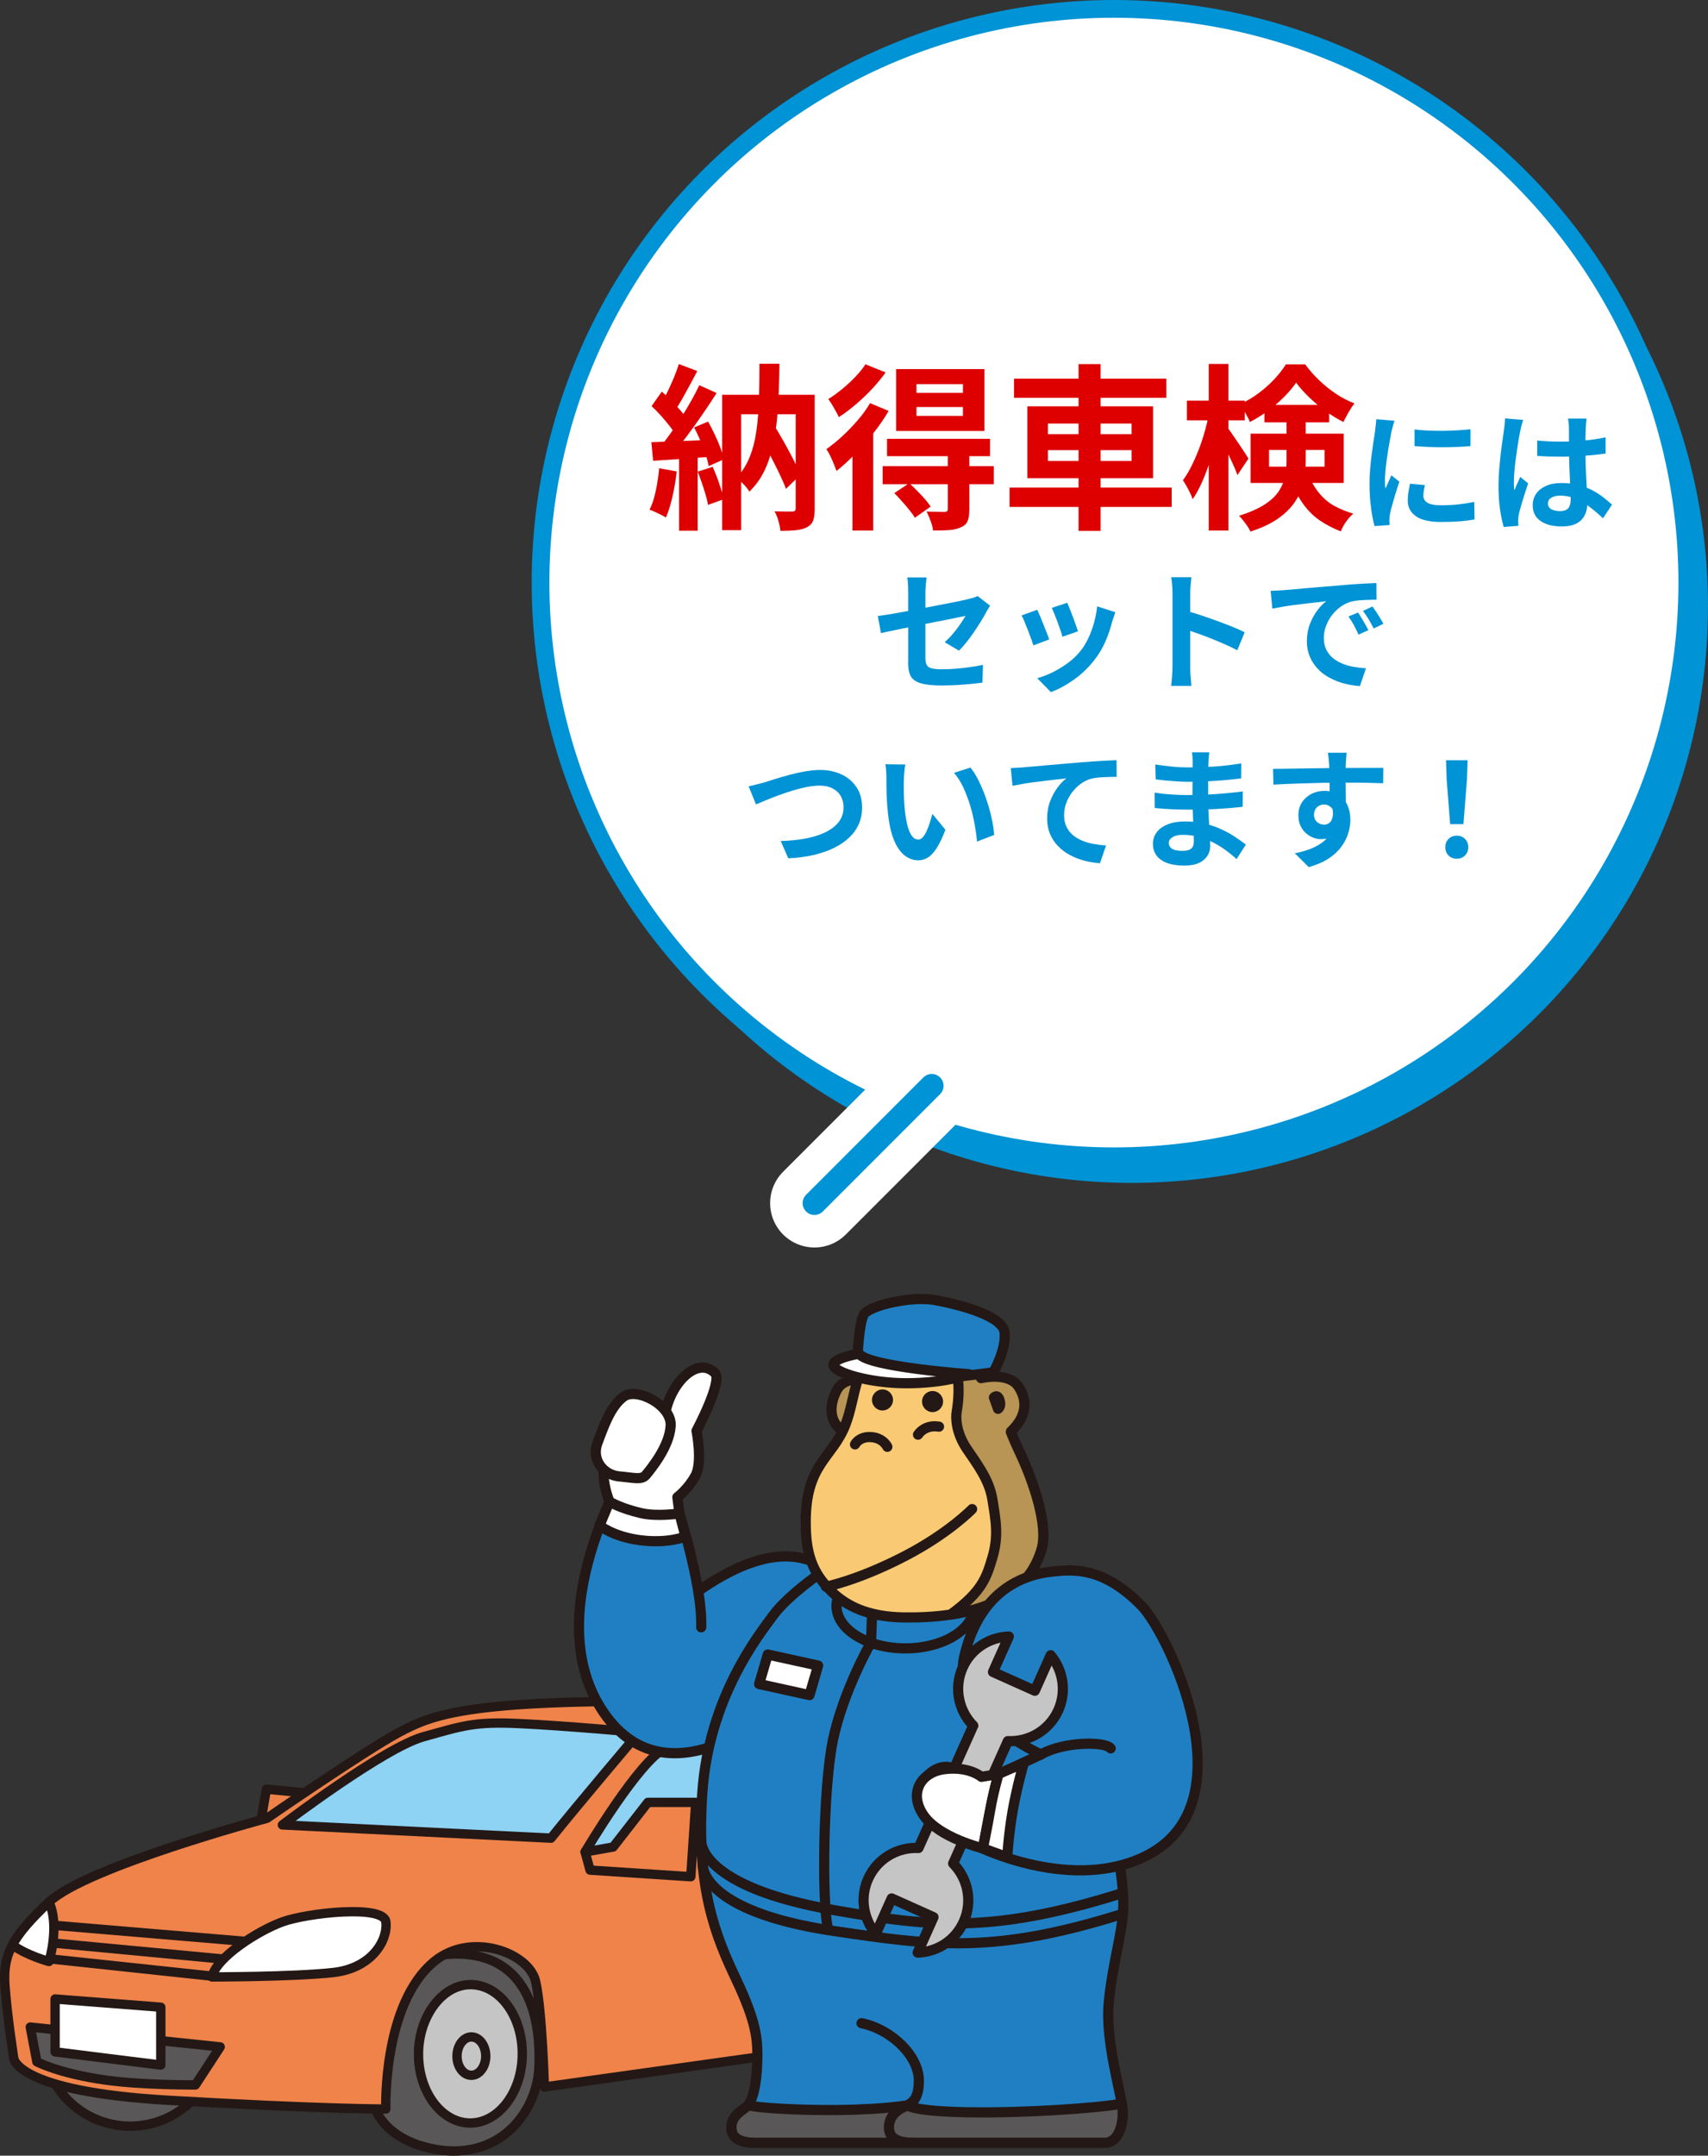 <?xml version="1.0" encoding="UTF-8"?><svg id="d" xmlns="http://www.w3.org/2000/svg" width="288.94" height="364.47" viewBox="0 0 288.94 364.47"><rect x="0" y="0" width="288.94" height="364.47" fill="#333333" stroke="none"/><circle cx="191.44" cy="102.5" r="97" style="fill:#0093d5; stroke:#0093d5; stroke-miterlimit:10;"/><circle cx="188.44" cy="98.5" r="97" style="fill:#fff; stroke:#0093d5; stroke-miterlimit:10; stroke-width:3px;"/><line x1="137.78" y1="203.42" x2="157.62" y2="183.58" style="fill:none; stroke:#fff; stroke-linecap:round; stroke-linejoin:round; stroke-width:15px;"/><line x1="137.78" y1="203.42" x2="157.62" y2="183.58" style="fill:none; stroke:#0093d5; stroke-linecap:round; stroke-linejoin:round; stroke-width:4px;"/><path d="M111.51,79.17l2.97.54c-.16,1.44-.4,2.86-.72,4.26-.32,1.4-.69,2.58-1.11,3.54-.2-.14-.47-.3-.81-.46-.34-.17-.68-.33-1.03-.5-.35-.16-.66-.28-.92-.36.44-.9.79-1.98,1.05-3.23.26-1.25.45-2.51.57-3.79ZM110.19,74.76c1.38-.04,3.03-.1,4.95-.18,1.92-.08,3.87-.16,5.85-.24l-.03,2.85c-1.86.14-3.71.27-5.54.39-1.83.12-3.47.23-4.93.33l-.3-3.15ZM110.22,68.67l1.74-2.46c.52.46,1.05.97,1.61,1.52.55.55,1.06,1.1,1.53,1.65.47.55.83,1.05,1.07,1.48l-1.83,2.79c-.24-.48-.58-1.01-1.04-1.59s-.94-1.17-1.48-1.77-1.07-1.14-1.59-1.62ZM118.29,65.13l2.94,1.32c-.72,1.14-1.51,2.34-2.37,3.58-.86,1.25-1.72,2.45-2.58,3.6-.86,1.15-1.67,2.16-2.43,3.02l-2.1-1.17c.56-.68,1.14-1.44,1.74-2.29s1.19-1.74,1.79-2.67c.59-.93,1.14-1.86,1.67-2.79.52-.93.97-1.79,1.35-2.6ZM114.84,61.56l3.12,1.17c-.4.76-.82,1.55-1.26,2.37-.44.82-.87,1.6-1.29,2.34-.42.74-.82,1.38-1.2,1.92l-2.4-1.02c.36-.62.73-1.32,1.11-2.1.38-.78.74-1.58,1.08-2.4.34-.82.62-1.58.84-2.28ZM114.87,76.35h3.15v13.38h-3.15v-13.38ZM117.42,72.27l2.37-.99c.38.68.75,1.41,1.12,2.18s.69,1.52.96,2.25c.27.73.46,1.38.56,1.96l-2.55,1.14c-.1-.58-.27-1.25-.52-2-.25-.75-.55-1.52-.89-2.33-.34-.8-.69-1.54-1.05-2.22ZM118.05,79.74l2.52-.81c.38.86.75,1.8,1.09,2.81.35,1.01.62,1.9.79,2.66l-2.67.96c-.14-.76-.38-1.67-.72-2.72-.34-1.05-.68-2.01-1.02-2.9ZM122.16,66.75h13.83v3.3h-10.62v19.59h-3.21v-22.89ZM128.49,61.5h3.36c-.02,2.38-.09,4.63-.2,6.75-.11,2.12-.33,4.1-.66,5.94-.33,1.84-.83,3.51-1.49,5-.66,1.49-1.57,2.8-2.73,3.94-.14-.26-.34-.54-.6-.84-.26-.3-.54-.58-.83-.85-.29-.27-.56-.48-.79-.62.96-1,1.71-2.16,2.25-3.5.54-1.33.92-2.8,1.15-4.42.23-1.62.38-3.38.44-5.29.06-1.91.09-3.95.09-6.1ZM128.49,73.77l2.28-2.16c.58.92,1.16,1.9,1.75,2.94.59,1.04,1.14,2.06,1.65,3.06.51,1,.92,1.89,1.25,2.67l-2.46,2.37c-.3-.8-.7-1.71-1.2-2.75-.5-1.03-1.03-2.08-1.59-3.15-.56-1.07-1.12-2.06-1.68-2.98ZM134.61,66.75h3.21v19.29c0,.8-.08,1.44-.25,1.94-.17.49-.52.87-1.04,1.15-.48.26-1.09.43-1.84.51-.75.08-1.64.12-2.66.12-.04-.48-.16-1.04-.34-1.68-.19-.64-.41-1.18-.65-1.62.62.02,1.23.03,1.83.03h1.2c.36,0,.54-.18.54-.54v-19.2Z" style="fill:#de0001; stroke-width:0px;"/><path d="M147.18,68.16l3.15,1.32c-.72,1.24-1.57,2.48-2.55,3.72-.98,1.24-2.01,2.42-3.09,3.53-1.08,1.11-2.14,2.08-3.18,2.9-.1-.28-.25-.66-.43-1.12-.19-.47-.4-.95-.63-1.43-.23-.48-.45-.86-.65-1.14.9-.64,1.8-1.37,2.7-2.2.9-.83,1.76-1.72,2.58-2.67.82-.95,1.52-1.91,2.1-2.9ZM146.4,61.59l3.42,1.38c-.66.92-1.42,1.85-2.29,2.78-.87.93-1.79,1.81-2.75,2.62-.96.82-1.92,1.54-2.88,2.16-.12-.28-.29-.61-.5-.99s-.43-.76-.66-1.14c-.23-.38-.43-.69-.62-.93.78-.48,1.57-1.05,2.37-1.71.8-.66,1.54-1.35,2.24-2.08.69-.73,1.25-1.42,1.67-2.08ZM144.21,74.88l3.33-3.33.18.06v18.09h-3.51v-14.82ZM149.31,78.81h18.81v3.06h-18.81v-3.06ZM150.06,74.19h17.43v2.94h-17.43v-2.94ZM151.29,83.37l2.52-1.68c.64.58,1.31,1.24,2.01,1.98.7.74,1.24,1.4,1.62,1.98l-2.67,1.89c-.22-.38-.53-.81-.92-1.29-.39-.48-.81-.98-1.26-1.48-.45-.51-.88-.98-1.3-1.4ZM151.59,62.4h14.94v10.47h-14.94v-10.47ZM155.04,64.95v1.47h7.86v-1.47h-7.86ZM155.04,68.82v1.5h7.86v-1.5h-7.86ZM160.35,76.77h3.63v9.39c0,.82-.1,1.46-.29,1.94-.19.47-.58.83-1.16,1.06-.56.26-1.23.42-2,.47-.77.05-1.67.07-2.68.07-.06-.48-.2-1.02-.42-1.62-.22-.6-.45-1.13-.69-1.59.62.02,1.24.04,1.84.04.61.01,1.02.02,1.22.02.22-.02.36-.06.43-.13.07-.07.11-.19.11-.35v-9.3Z" style="fill:#de0001; stroke-width:0px;"/><path d="M170.79,82.44h27.42v3.27h-27.42v-3.27ZM171.54,64.02h25.77v3.24h-25.77v-3.24ZM173.79,68.7h21.27v12.15h-21.27v-12.15ZM177.27,71.61v1.8h14.16v-1.8h-14.16ZM177.27,76.11v1.83h14.16v-1.83h-14.16ZM182.46,61.56h3.72v28.2h-3.72v-28.2Z" style="fill:#de0001; stroke-width:0px;"/><path d="M204.48,70.05l2.04.66c-.22,1.2-.49,2.44-.81,3.72-.32,1.28-.69,2.54-1.09,3.77-.41,1.23-.86,2.38-1.33,3.44-.48,1.06-.99,1.98-1.53,2.76-.16-.48-.41-1.03-.73-1.65-.33-.62-.64-1.14-.92-1.56.5-.66.97-1.43,1.41-2.31.44-.88.86-1.82,1.25-2.82.39-1,.73-2.01,1.02-3.04.29-1.03.52-2.01.71-2.96ZM200.79,67.74h9.78v3.33h-9.78v-3.33ZM204.48,61.53h3.33v28.17h-3.33v-28.17ZM207.66,72.3c.16.2.41.55.75,1.04.34.49.7,1.02,1.08,1.57.38.56.73,1.09,1.05,1.58.32.49.54.84.66,1.04l-1.86,2.79c-.16-.44-.37-.96-.63-1.54s-.54-1.2-.85-1.83c-.31-.63-.61-1.22-.9-1.77-.29-.55-.52-.99-.71-1.33l1.41-1.53ZM217.65,70.32h3.24v7.68c0,1.1-.12,2.22-.35,3.34-.23,1.13-.67,2.23-1.33,3.29-.66,1.06-1.61,2.04-2.85,2.94-1.24.9-2.85,1.67-4.83,2.31-.1-.26-.27-.56-.5-.9-.23-.34-.48-.68-.74-1-.26-.33-.49-.58-.69-.77,1.82-.58,3.27-1.22,4.35-1.92s1.88-1.46,2.4-2.27c.52-.81.86-1.65,1.04-2.5.17-.86.25-1.74.25-2.64v-7.56ZM219.27,64.68c-.54.8-1.23,1.62-2.06,2.45-.83.83-1.74,1.61-2.73,2.34-.99.73-2.01,1.35-3.04,1.88-.18-.46-.44-.98-.78-1.56-.34-.58-.65-1.06-.93-1.44,1.08-.48,2.11-1.08,3.1-1.81.99-.73,1.89-1.52,2.7-2.38s1.47-1.71,2-2.55h3.27c.7.96,1.5,1.87,2.39,2.71.89.85,1.84,1.61,2.85,2.28,1.01.67,2.04,1.21,3.08,1.6-.32.42-.65.93-.99,1.52s-.63,1.14-.87,1.63c-.96-.48-1.95-1.08-2.96-1.81-1.01-.73-1.95-1.52-2.82-2.35-.87-.84-1.61-1.67-2.21-2.49ZM211.56,73.32h15.75v8.34h-15.75v-8.34ZM213.9,68.46h10.95v2.94h-10.95v-2.94ZM214.68,76.08v2.82h9.39v-2.82h-9.39ZM221.13,79.86c.64,1.5,1.34,2.7,2.1,3.6.76.9,1.61,1.6,2.56,2.11.95.51,2,.94,3.14,1.28-.42.36-.83.81-1.22,1.36-.39.55-.68,1.1-.88,1.64-1.28-.5-2.46-1.11-3.52-1.83-1.07-.72-2.04-1.67-2.9-2.87-.86-1.19-1.63-2.73-2.31-4.63l3.03-.66Z" style="fill:#de0001; stroke-width:0px;"/><path d="M235.91,71.14c-.06.15-.12.35-.2.62s-.14.52-.21.77c-.07.25-.11.44-.14.57-.04.31-.11.71-.21,1.2-.1.49-.19,1.04-.29,1.65-.1.61-.19,1.23-.28,1.86-.09.63-.16,1.24-.21,1.83-.05.59-.08,1.1-.08,1.54,0,.21,0,.44.01.7,0,.26.03.51.08.73.1-.25.21-.5.33-.75.12-.25.24-.5.35-.76.12-.26.22-.5.31-.74l1.36,1.08c-.21.6-.41,1.25-.63,1.94-.21.69-.4,1.34-.57,1.95-.17.61-.3,1.11-.38,1.51-.03.16-.05.34-.08.55-.02.21-.03.37-.03.48s0,.26.01.43c0,.17.02.33.03.47l-2.55.18c-.22-.76-.42-1.78-.59-3.05-.18-1.27-.26-2.65-.26-4.15,0-.82.04-1.66.11-2.51s.16-1.67.26-2.45c.1-.78.2-1.5.3-2.15.09-.65.18-1.18.25-1.61.03-.31.07-.66.12-1.04.05-.39.08-.76.1-1.11l3.08.26ZM241.06,82.01c-.09.37-.15.69-.2.98s-.07.58-.07.87c0,.23.06.45.18.65.12.2.3.37.54.51.24.14.56.24.95.31s.86.1,1.42.1c.98,0,1.91-.05,2.77-.14.87-.1,1.78-.24,2.75-.43l.04,2.97c-.7.13-1.51.23-2.43.31-.92.07-2,.11-3.25.11-1.89,0-3.3-.32-4.22-.96s-1.39-1.52-1.39-2.65c0-.43.03-.87.1-1.33.07-.46.16-.97.28-1.53l2.53.24ZM239.3,72.61c.67.09,1.43.15,2.28.19.84.04,1.7.05,2.57.04.87,0,1.71-.04,2.52-.09.81-.05,1.5-.11,2.09-.17v2.84c-.67.06-1.42.11-2.22.14-.81.04-1.64.06-2.49.06s-1.68-.02-2.5-.06c-.81-.04-1.57-.08-2.25-.14v-2.82Z" style="fill:#0093d5; stroke-width:0px;"/><path d="M257.67,71.01c-.04.15-.11.35-.19.62-.08.26-.15.52-.2.77-.05.25-.09.44-.12.57-.07.31-.15.72-.24,1.24s-.18,1.11-.27,1.76c-.1.65-.19,1.32-.28,2-.09.68-.15,1.33-.2,1.94-.04.61-.07,1.13-.07,1.57,0,.22,0,.46.01.71,0,.26.03.5.08.71.1-.26.21-.52.32-.77.11-.25.22-.5.34-.75.12-.25.23-.5.33-.75l1.34,1.1c-.21.6-.42,1.23-.63,1.89-.21.66-.4,1.28-.57,1.87-.17.59-.3,1.08-.38,1.47-.03.15-.06.32-.08.53-.02.21-.03.37-.03.51,0,.12,0,.26.01.43,0,.17.02.33.03.47l-2.49.2c-.24-.78-.44-1.77-.62-2.98-.18-1.21-.26-2.56-.26-4.06,0-.82.04-1.68.11-2.58s.16-1.77.25-2.61.19-1.6.3-2.3.18-1.26.24-1.68c.04-.31.09-.66.13-1.04s.07-.76.09-1.11l3.04.26ZM268.4,70.77c-.03.21-.05.43-.08.68-.02.25-.04.5-.05.75-.01.23-.03.55-.04.95-.02.4-.02.84-.02,1.33v1.55c0,1,.01,1.93.04,2.8.03.87.07,1.68.11,2.42s.08,1.42.12,2.03c.04.62.05,1.19.05,1.72,0,.57-.08,1.1-.23,1.58-.15.48-.4.91-.74,1.28-.34.37-.78.65-1.33.85-.55.2-1.22.3-2.01.3-1.53,0-2.73-.31-3.61-.92-.88-.62-1.32-1.5-1.32-2.66,0-.75.2-1.4.59-1.97.4-.56.96-1,1.69-1.32s1.6-.47,2.6-.47,1.99.11,2.84.33c.85.22,1.63.51,2.33.88.7.37,1.33.77,1.88,1.2.55.43,1.04.85,1.48,1.24l-1.52,2.31c-.84-.79-1.65-1.47-2.44-2.05-.79-.57-1.58-1.01-2.36-1.32-.79-.31-1.6-.46-2.43-.46-.62,0-1.12.12-1.51.35-.39.23-.58.56-.58.99s.2.76.59.97c.4.21.88.31,1.45.31.45,0,.81-.08,1.08-.23.26-.15.45-.38.56-.68.11-.3.17-.66.17-1.09,0-.38-.01-.88-.04-1.5-.03-.62-.06-1.31-.1-2.07-.04-.76-.07-1.56-.1-2.39-.03-.83-.04-1.64-.04-2.43,0-.84,0-1.6-.01-2.28,0-.68-.01-1.19-.01-1.53,0-.16-.01-.39-.04-.68-.03-.29-.07-.55-.11-.77h3.15ZM260.04,74.48c.63.06,1.27.11,1.9.14s1.29.05,1.95.05c1.35,0,2.69-.06,4.03-.18,1.33-.12,2.57-.3,3.7-.55v2.75c-1.14.16-2.38.29-3.72.38-1.33.1-2.67.14-4,.14-.65,0-1.29-.01-1.93-.03-.64-.02-1.28-.05-1.92-.1v-2.62Z" style="fill:#0093d5; stroke-width:0px;"/><path d="M167.5,102.39c-.1.16-.22.36-.36.58-.14.23-.26.44-.36.63-.24.46-.53.97-.89,1.54-.36.57-.74,1.16-1.15,1.76-.41.6-.83,1.17-1.27,1.72-.43.54-.85,1-1.24,1.39l-2.42-1.43c.48-.43.96-.91,1.42-1.46.46-.55.88-1.09,1.24-1.63.37-.54.65-.99.86-1.35-.21.03-.56.1-1.07.21-.51.11-1.12.24-1.86.38-.73.15-1.53.3-2.4.47s-1.74.34-2.62.52c-.88.18-1.73.35-2.55.52-.82.17-1.56.32-2.22.46-.66.14-1.19.25-1.58.34l-.53-2.88c.43-.06.98-.14,1.67-.25.69-.11,1.46-.24,2.31-.4.85-.15,1.74-.32,2.66-.49.92-.18,1.84-.35,2.75-.53.91-.18,1.76-.34,2.55-.49.79-.15,1.48-.29,2.07-.42.59-.12,1.03-.22,1.32-.3.31-.07.59-.15.86-.23.26-.08.5-.17.7-.27l2.11,1.63ZM153.64,112.07v-11.92c0-.23,0-.51-.01-.81,0-.31-.03-.62-.05-.92s-.07-.57-.11-.79h3.28c-.04.34-.09.75-.13,1.24s-.07.92-.07,1.29v11.15c0,.44.07.8.2,1.08s.4.48.8.59c.4.12,1.01.18,1.82.18s1.56-.03,2.34-.1,1.57-.15,2.34-.26,1.53-.24,2.24-.38l-.09,2.99c-.6.09-1.28.17-2.05.24-.76.07-1.55.13-2.37.18-.81.04-1.62.07-2.41.07-1.25,0-2.25-.08-3.01-.23-.76-.15-1.34-.38-1.73-.69-.39-.31-.65-.7-.79-1.19-.14-.48-.21-1.05-.21-1.69Z" style="fill:#0093d5; stroke-width:0px;"/><path d="M175.45,103.09c.15.28.31.64.5,1.08.18.44.37.9.56,1.39s.38.95.56,1.41c.18.45.33.84.43,1.14l-2.68,1.01c-.09-.29-.22-.67-.39-1.14-.17-.47-.36-.96-.56-1.48-.21-.52-.4-1-.58-1.44s-.34-.78-.47-1.01l2.64-.95ZM188.67,103.53c-.12.35-.22.65-.3.9-.08.25-.16.48-.23.7-.28,1.11-.66,2.23-1.14,3.33-.48,1.11-1.1,2.15-1.85,3.11-1.03,1.32-2.19,2.44-3.49,3.35-1.3.92-2.59,1.62-3.88,2.1l-2.31-2.35c.81-.22,1.66-.55,2.55-.98.89-.43,1.76-.96,2.6-1.57s1.55-1.3,2.16-2.05c.5-.63.94-1.35,1.33-2.17.39-.81.71-1.69.97-2.62.26-.93.43-1.85.52-2.76l3.08.99ZM180.55,101.92c.1.23.24.57.41,1s.35.9.54,1.39.36.96.51,1.4c.15.44.26.78.35,1.03l-2.64.92c-.06-.28-.16-.63-.31-1.06s-.31-.88-.48-1.35c-.18-.48-.35-.94-.53-1.38-.18-.44-.33-.81-.46-1.1l2.62-.86Z" style="fill:#0093d5; stroke-width:0px;"/><path d="M198.35,112.88v-12.65c0-.38-.02-.82-.06-1.32-.04-.5-.09-.94-.17-1.32h3.43c-.04.38-.09.8-.13,1.27-.04.46-.07.92-.07,1.38v12.65c0,.21,0,.5.02.87s.04.76.09,1.15c.04.4.07.75.09,1.06h-3.43c.06-.44.11-.95.15-1.54s.07-1.1.07-1.54ZM200.7,103.29c.73.19,1.55.44,2.46.74.91.3,1.83.62,2.75.96s1.79.67,2.61,1c.81.33,1.49.63,2.04.91l-1.25,3.04c-.62-.32-1.3-.65-2.05-.98-.75-.33-1.51-.65-2.28-.96-.77-.31-1.53-.59-2.27-.86-.74-.26-1.41-.5-2.01-.7v-3.15Z" style="fill:#0093d5; stroke-width:0px;"/><path d="M214.96,99.9c.44-.01.86-.03,1.25-.06.4-.02.7-.04.9-.05.45-.03,1.02-.08,1.68-.14.67-.07,1.42-.14,2.24-.21s1.71-.15,2.65-.22c.94-.07,1.91-.15,2.93-.24.76-.07,1.52-.14,2.28-.19.75-.05,1.47-.1,2.16-.13.68-.04,1.28-.06,1.79-.08l.02,2.82c-.4,0-.85,0-1.36.02s-1.02.04-1.53.08c-.51.04-.96.11-1.35.21-.66.18-1.28.47-1.85.89-.57.42-1.07.91-1.49,1.47-.42.56-.74,1.17-.98,1.83-.24.65-.35,1.31-.35,1.97,0,.72.13,1.35.38,1.9.26.55.61,1.02,1.06,1.41.45.39.97.71,1.57.97.6.26,1.25.45,1.95.58.7.13,1.42.22,2.17.26l-1.03,3.01c-.92-.06-1.82-.21-2.69-.44-.87-.23-1.69-.56-2.45-.97-.76-.41-1.43-.91-1.99-1.51-.56-.59-1.01-1.28-1.34-2.05s-.5-1.63-.5-2.58c0-1.06.17-2.03.51-2.92.34-.89.76-1.66,1.26-2.33.51-.67,1.01-1.18,1.51-1.55-.41.06-.91.12-1.49.18s-1.2.13-1.87.21-1.35.17-2.04.25-1.35.19-1.99.3c-.64.11-1.21.22-1.73.32l-.29-3.01ZM229.72,103.55c.19.26.39.58.61.94s.42.72.63,1.08.38.69.53.98l-1.67.75c-.28-.62-.55-1.16-.8-1.63s-.56-.95-.91-1.43l1.63-.68ZM232.18,102.54c.19.26.4.57.63.91.23.34.45.7.67,1.06.22.36.4.68.55.96l-1.65.79c-.29-.59-.58-1.11-.85-1.56s-.59-.92-.96-1.41l1.61-.75Z" style="fill:#0093d5; stroke-width:0px;"/><path d="M126.63,132.94c.41-.07.87-.18,1.36-.31.5-.13.95-.25,1.34-.35.43-.13,1-.32,1.73-.55.73-.23,1.53-.47,2.41-.7.88-.23,1.78-.44,2.7-.6s1.77-.25,2.56-.25c1.33,0,2.54.25,3.61.75,1.07.5,1.92,1.22,2.55,2.16.63.94.95,2.09.95,3.45,0,1-.18,1.92-.55,2.77-.37.85-.91,1.61-1.62,2.29s-1.57,1.26-2.58,1.76c-1.01.5-2.17.9-3.46,1.2s-2.72.49-4.28.56l-1.28-2.93c1.5-.03,2.88-.17,4.17-.41,1.28-.24,2.41-.59,3.38-1.06s1.72-1.04,2.27-1.75.81-1.53.81-2.49c0-.69-.15-1.31-.46-1.86-.31-.55-.77-.99-1.38-1.31-.61-.32-1.35-.48-2.23-.48-.65,0-1.36.08-2.13.23-.78.15-1.57.36-2.39.6-.81.25-1.61.52-2.39.8s-1.5.57-2.16.85c-.66.28-1.22.51-1.67.7l-1.25-3.08Z" style="fill:#0093d5; stroke-width:0px;"/><path d="M153.16,129.26c-.06.26-.11.56-.14.9-.04.34-.07.67-.09.99-.02.32-.03.59-.03.79-.01.48-.02.98-.01,1.5,0,.51.02,1.04.04,1.57.02.54.06,1.07.1,1.6.1,1.06.25,1.99.44,2.79s.44,1.43.75,1.88c.31.45.7.67,1.17.67.25,0,.5-.14.74-.42.24-.28.46-.64.66-1.09.2-.45.37-.92.53-1.42.15-.5.29-.97.41-1.41l2.2,2.68c-.48,1.28-.96,2.29-1.44,3.05-.48.76-.97,1.3-1.49,1.63-.51.33-1.07.49-1.67.49-.79,0-1.54-.26-2.25-.79-.71-.53-1.32-1.38-1.82-2.56-.5-1.18-.85-2.75-1.06-4.72-.07-.67-.13-1.39-.17-2.13-.04-.75-.06-1.46-.07-2.13,0-.67-.01-1.23-.01-1.67,0-.31-.01-.67-.04-1.1-.03-.43-.07-.81-.13-1.14l3.39.04ZM164.16,129.77c.41.5.81,1.11,1.19,1.83.38.72.73,1.49,1.06,2.31.32.82.61,1.66.86,2.52.25.86.45,1.69.61,2.51s.25,1.56.3,2.23l-2.9,1.12c-.07-.89-.21-1.87-.4-2.93s-.45-2.12-.77-3.19c-.32-1.07-.71-2.08-1.15-3.04-.45-.95-.97-1.77-1.57-2.46l2.79-.9Z" style="fill:#0093d5; stroke-width:0px;"/><path d="M171,129.86c.44-.01.86-.03,1.25-.06.4-.02.7-.04.92-.06.45-.04,1.01-.1,1.67-.15.66-.06,1.4-.12,2.23-.2.83-.07,1.71-.15,2.65-.23.94-.08,1.91-.16,2.93-.25.76-.06,1.53-.11,2.29-.17.76-.05,1.49-.1,2.17-.13s1.27-.06,1.77-.08l.02,2.82c-.4,0-.85,0-1.36.02s-1.02.04-1.53.08c-.51.04-.96.1-1.35.19-.66.18-1.27.47-1.84.89s-1.06.91-1.49,1.48c-.42.57-.75,1.18-.98,1.84-.23.65-.34,1.31-.34,1.97,0,.72.12,1.35.37,1.9.25.55.6,1.02,1.04,1.41.45.39.97.71,1.57.97.6.26,1.25.45,1.95.58.7.13,1.42.22,2.17.26l-1.03,3.01c-.92-.06-1.82-.21-2.69-.44-.87-.23-1.69-.56-2.44-.97-.76-.41-1.42-.91-1.99-1.51-.57-.59-1.02-1.28-1.34-2.05s-.48-1.63-.48-2.58c0-1.07.17-2.05.51-2.93.34-.88.75-1.65,1.25-2.32.5-.67,1-1.18,1.5-1.55-.41.04-.91.1-1.49.17s-1.2.14-1.87.22-1.35.17-2.04.25-1.35.19-1.99.3c-.64.11-1.21.22-1.73.32l-.29-3.01Z" style="fill:#0093d5; stroke-width:0px;"/><path d="M204.57,127.19c-.03.22-.05.47-.08.74-.02.27-.04.55-.05.83-.01.29-.03.69-.04,1.18-.01.49-.02,1.03-.02,1.62v3.3c0,.62.01,1.3.04,2.06.03.76.07,1.52.12,2.29s.1,1.49.13,2.16c.04.67.06,1.22.06,1.66,0,.62-.16,1.18-.48,1.68s-.8.91-1.44,1.2c-.64.29-1.44.44-2.41.44-1.76,0-3.09-.32-4-.97-.91-.65-1.36-1.55-1.36-2.71,0-.75.22-1.4.65-1.97s1.06-1.01,1.87-1.33c.81-.32,1.79-.48,2.92-.48,1.2,0,2.33.13,3.38.38,1.05.26,2.01.59,2.87,1,.87.41,1.64.84,2.31,1.3.67.45,1.25.87,1.72,1.23l-1.58,2.46c-.53-.5-1.12-.99-1.77-1.47s-1.36-.92-2.13-1.32c-.77-.4-1.58-.72-2.44-.96-.86-.24-1.76-.36-2.72-.36-.76,0-1.35.13-1.77.4-.42.26-.63.59-.63.97,0,.28.09.52.26.73s.43.36.77.46c.34.1.76.15,1.28.15.4,0,.74-.04,1.02-.13s.51-.25.67-.48c.16-.23.24-.56.24-.99,0-.32-.01-.78-.03-1.39-.02-.6-.05-1.27-.08-1.99s-.06-1.44-.09-2.15-.04-1.33-.04-1.87,0-1.08.01-1.66c0-.58.01-1.16.01-1.73s0-1.1.01-1.57c0-.48.01-.87.01-1.18,0-.21-.01-.46-.03-.76-.02-.3-.05-.55-.1-.76h2.97ZM195.33,134.01c.35.06.77.12,1.25.18.48.06.98.1,1.49.13.51.03.99.06,1.44.08.45.02.83.03,1.12.03,1.36,0,2.6-.03,3.71-.09,1.11-.06,2.15-.13,3.11-.22.97-.09,1.9-.19,2.79-.31l-.02,2.6c-.76.09-1.5.16-2.21.22-.71.06-1.44.11-2.18.15-.74.04-1.54.07-2.39.09s-1.8.02-2.86.02c-.42,0-.95-.01-1.58-.03s-1.27-.06-1.92-.1-1.23-.1-1.73-.15l-.02-2.6ZM195.44,129.26c.4.06.84.12,1.32.18.48.06.98.11,1.48.17s.99.09,1.44.11c.45.02.85.03,1.19.03,1.5,0,2.99-.05,4.48-.14,1.49-.1,3.03-.28,4.63-.54l-.02,2.53c-.75.1-1.61.2-2.6.29s-2.03.16-3.13.21c-1.11.05-2.22.08-3.33.08-.46,0-1.02-.02-1.68-.06-.67-.04-1.33-.09-1.99-.15-.66-.07-1.23-.13-1.72-.19l-.07-2.51Z" style="fill:#0093d5; stroke-width:0px;"/><path d="M215.38,129.99c.65,0,1.38,0,2.2-.02s1.68-.03,2.57-.04,1.77-.03,2.64-.04,1.68-.03,2.44-.03c.76,0,1.42-.01,1.98-.01s1.17,0,1.83-.01c.66,0,1.31-.01,1.96-.01h3.01l-.02,2.6c-.69-.03-1.6-.05-2.73-.08-1.13-.02-2.51-.03-4.14-.03-1,0-2.01.01-3.04.03-1.03.02-2.05.05-3.06.08-1.01.03-1.99.06-2.93.1-.94.04-1.83.08-2.66.14l-.07-2.66ZM227.28,136.5c0,1.2-.14,2.2-.43,2.99-.29.79-.72,1.39-1.29,1.79-.57.4-1.28.6-2.13.6-.41,0-.84-.09-1.29-.26-.45-.18-.86-.43-1.24-.77-.38-.34-.69-.76-.91-1.25s-.34-1.09-.34-1.76c0-.84.2-1.56.59-2.17.4-.61.93-1.08,1.59-1.43.67-.34,1.4-.52,2.21-.52.97,0,1.78.22,2.43.65.65.43,1.14,1.02,1.47,1.75s.5,1.56.5,2.49c0,.72-.12,1.47-.35,2.24s-.62,1.54-1.15,2.28c-.54.74-1.25,1.41-2.16,2.01-.9.6-2.03,1.09-3.38,1.47l-2.35-2.33c.94-.19,1.81-.44,2.62-.75.81-.31,1.51-.7,2.12-1.17s1.08-1.05,1.43-1.74c.34-.69.52-1.52.52-2.49,0-.7-.17-1.23-.52-1.58s-.76-.53-1.24-.53c-.28,0-.55.07-.81.2s-.48.33-.64.59c-.16.26-.24.59-.24.97,0,.5.17.9.52,1.2.34.3.74.45,1.18.45.35,0,.66-.11.93-.33.27-.22.45-.59.54-1.1.09-.51.01-1.2-.22-2.07l2.05.55ZM227.81,127.26c-.02.12-.03.3-.06.56-.02.26-.04.51-.05.77-.01.26-.03.44-.04.56-.01.29-.02.69-.02,1.18v1.64c0,.6,0,1.21.01,1.81,0,.61.01,1.18.02,1.72,0,.54.01.98.01,1.33l-2.75-.92v-2.63c0-.55,0-1.1-.01-1.64,0-.54-.02-1.03-.03-1.47-.01-.44-.03-.77-.04-.99-.03-.45-.07-.85-.11-1.2-.04-.34-.08-.58-.11-.71h3.19Z" style="fill:#0093d5; stroke-width:0px;"/><path d="M246.44,145.19c-.56,0-1.02-.18-1.39-.55-.37-.37-.55-.83-.55-1.39s.18-1.04.55-1.41c.37-.37.83-.55,1.39-.55s1.02.18,1.39.55c.37.37.55.84.55,1.41s-.18,1.02-.55,1.39c-.37.37-.83.55-1.39.55ZM245.32,139.34l-.59-7.52-.11-3.28h3.65l-.11,3.28-.59,7.52h-2.24Z" style="fill:#0093d5; stroke-width:0px;"/><polyline points="71.98 328.85 74.59 340.03 84.27 350.64 93.96 352.32 98.8 337.6 85.76 324.76 74.03 326.81" style="fill:#595757; stroke:#231815; stroke-linecap:round; stroke-linejoin:round; stroke-width:1.58px;"/><polygon points="43.96 308.93 45.07 302.5 53.73 303.34 43.96 308.93" style="fill:#ef834a; stroke:#231815; stroke-linecap:round; stroke-linejoin:round; stroke-width:1.58px;"/><path d="M36.83,344.68c0,8.18-6.63,14.8-14.81,14.8s-14.8-6.63-14.8-14.8,6.63-14.8,14.8-14.8,14.81,6.63,14.81,14.8Z" style="fill:#595757; stroke:#231815; stroke-linecap:round; stroke-linejoin:round; stroke-width:1.58px;"/><path d="M76.64,363.68c-2.8,0-11.45-1.12-13.69-8.38-2.24-7.26.3-26.28,15.92-24.86,12.29,1.12,12.53,14.24,12.29,19.28-.28,5.87-4.75,13.97-14.53,13.97Z" style="fill:#595757; stroke:#231815; stroke-linecap:round; stroke-linejoin:round; stroke-width:1.58px;"/><path d="M166.21,304.08c-5.8-4.67-15.64-16.01-51.4-16.39-35.76-.37-41.71,2.24-47.3,5.21-5.59,2.98-22.35,14.53-22.35,14.53,0,0-30.54,8.19-36.87,14.15-6.33,5.95-7.82,8.94-7.45,14.15.37,5.21,1.49,12.29,1.49,12.29,0,0,.37,5.59,26.07,7.08,25.7,1.49,36.87,1.49,36.87,1.49,0,0-.59-17.74,8.2-24.96,6.24-5.12,16.01-1.49,17.13,3.35,1.12,4.84,1.49,17.88,1.49,17.88l61.08-8.56s.12-21.33,10.8-21.6c10.69-.28,6.33,18.62,6.33,18.62l7.45-4.1s-.37-23.09-.37-26.44-8.64-4.67-11.17-6.7Z" style="fill:#ef834a; stroke:#231815; stroke-linecap:round; stroke-linejoin:round; stroke-width:1.58px;"/><path d="M93.21,310.79l-45.44-2.24s17.13-13.03,23.84-14.9c6.7-1.86,8.57-2.61,16.39-2.23,7.82.37,20.11,1.49,20.11,1.49,0,0-10.43,12.29-14.9,17.88Z" style="fill:#8ed2f4; stroke:#231815; stroke-linecap:round; stroke-linejoin:round; stroke-width:1.58px;"/><line x1="7.71" y1="325.4" x2="42.19" y2="328.3" style="fill:none; stroke:#231815; stroke-linecap:round; stroke-linejoin:round; stroke-width:1.58px;"/><line x1="7.32" y1="328.36" x2="42.19" y2="331.65" style="fill:none; stroke:#231815; stroke-linecap:round; stroke-linejoin:round; stroke-width:1.58px;"/><line x1="6.97" y1="331.04" x2="36.23" y2="334.16" style="fill:none; stroke:#231815; stroke-linecap:round; stroke-linejoin:round; stroke-width:1.58px;"/><path d="M5.13,342.73l32.12,3.35-4.19,6.43s-8.98.07-15.36-.84c-7.82-1.12-11.46-3.07-11.46-3.07l-1.12-5.87Z" style="fill:#595757; stroke:#231815; stroke-linecap:round; stroke-linejoin:round; stroke-width:1.58px;"/><polygon points="27.2 349.15 9.32 346.92 9.32 337.98 27.2 339.37 27.2 349.15" style="fill:#fff; stroke:#231815; stroke-linecap:round; stroke-linejoin:round; stroke-width:1.58px;"/><path d="M98.98,313.12l30.17-3.91s-1.68-12.29-2.79-14.8l-1.12-2.52s-8.1,1.68-12.57,3.63c-4.47,1.95-13.69,17.6-13.69,17.6Z" style="fill:#8ed2f4; stroke:#231815; stroke-linecap:round; stroke-linejoin:round; stroke-width:1.58px;"/><path d="M132.79,308.93s-1.4-7.82-2.79-12.01c-1.4-4.19-1.68-5.59-1.68-5.59,0,0,10.33,1.12,15.92,3.35,5.59,2.24,9.22,4.75,9.22,4.75l.28,6.99-20.95,2.51Z" style="fill:none; stroke:#231815; stroke-linecap:round; stroke-linejoin:round; stroke-width:1.58px;"/><polygon points="103.73 312.28 98.98 313.12 99.82 316.19 116.86 317.31 117.7 304.74 109.6 304.74 103.73 312.28" style="fill:#ef834a; stroke:#231815; stroke-linecap:round; stroke-linejoin:round; stroke-width:1.58px;"/><path d="M88.33,348.06c-.33,6.19-4.27,10.97-8.89,10.89-4.73-.08-8.64-5.2-8.64-11.66s4.21-12.1,9.28-11.72c4.96.36,8.6,6.06,8.25,12.49Z" style="fill:#c5c5c6; stroke:#231815; stroke-linecap:round; stroke-linejoin:round; stroke-width:1.58px;"/><path d="M82.17,347.78c-.06,1.77-1.18,3.15-2.5,3.1-1.33-.05-2.39-1.52-2.36-3.31.04-1.81,1.17-3.24,2.53-3.17,1.35.07,2.39,1.59,2.33,3.38Z" style="fill:#c5c5c6; stroke:#231815; stroke-linecap:round; stroke-linejoin:round; stroke-width:1.58px;"/><path d="M35.85,334.25s13.78,0,20.49-.74c6.7-.74,9.31-5.59,8.94-8.57-.37-2.98-13.41-1.49-17.5,0-4.1,1.49-11.17,5.96-11.92,9.31Z" style="fill:#fff; stroke:#231815; stroke-linecap:round; stroke-linejoin:round; stroke-width:1.58px;"/><path d="M8.29,321.59c-3.12,2.93-5.06,5.15-6.18,7.26,2.47,1.81,6.18,2.79,6.18,2.79,0,0,1.86-5.96,0-10.05Z" style="fill:#fff; stroke:#231815; stroke-linecap:round; stroke-linejoin:round; stroke-width:1.58px;"/><path d="M109.14,276.77s14.77-15.96,26.47-13.33c11.7,2.64,12.62,14.28,12.62,14.28l-24.41,14.5-14.68-15.46Z" style="fill:#207fc3; stroke:#231815; stroke-linecap:round; stroke-linejoin:round; stroke-width:1.72px;"/><path d="M141.47,280.16s-25.72,29.08-39.29,9.47c-11.55-16.68,4.18-41.8,4.18-41.8,1.72-2.76,5.6,5.43,5.03-1.97-.28-3.62,1.52-1.2,2.08,2.7.56,3.9,2.55,1.45,2.55,1.45l-1.86,3.39s4.74,14.21,4.46,21.74" style="fill:#207fc3; stroke:#231815; stroke-linecap:round; stroke-linejoin:round; stroke-width:1.72px;"/><path d="M144.43,265.4c.27-2.46-2.91,3.15-1,1.1,1.91-2.05-3.16-1.58-3.16-1.58,0,0-6.83,4.53-9.53,8.27-2.16,2.99-10.84,13.67-11.93,29.93-1.1,16.26,2.32,24.33,5.74,31.57,3.42,7.25,3.69,10.12,3.55,14.08-.14,3.96-.82,6.7-1.91,7.52-1.09.82-2.46,1.64-2.46,3.41s1.37,2.6,4.1,2.6h59.04c2.32,0,3.28-3.14,3-5.88-.27-2.73-2.87-11.35-2.32-17.63.55-6.29,2.27-11.74,2.46-15.85.41-8.75-4.92-25.56-4.92-25.56l-11.58-30.32-29.09-1.66Z" style="fill:#207fc3; stroke:#231815; stroke-linecap:round; stroke-linejoin:round; stroke-width:1.72px;"/><path d="M164.05,357.14c-9.82-.16-10.48-1.19-10.48-1.19,0,0-5.26.95-15.55.79-4.43-.07-9.5-.34-11.49-.79-.11.13-.22.24-.33.33-1.09.82-2.46,1.64-2.46,3.41s1.37,2.6,4.1,2.6h59.04c2.32,0,3.28-3.14,3-5.88-.02-.21-.06-.46-.1-.73-4.27.77-16.57,1.61-25.73,1.45Z" style="fill:#595757; stroke:#231815; stroke-linecap:round; stroke-linejoin:round; stroke-width:1.72px;"/><path d="M118.87,315.18s-.7,7.91,22.23,11.31c16.83,2.49,27.02,3.95,48.84-2.91" style="fill:none; stroke:#231815; stroke-linecap:round; stroke-linejoin:round; stroke-width:1.72px;"/><path d="M118.64,311.38s-.37,7.58,22.46,11.58c16.62,2.91,27.02,3.95,48.84-2.91" style="fill:none; stroke:#231815; stroke-linecap:round; stroke-linejoin:round; stroke-width:1.72px;"/><path d="M164.79,271.53c0,3.96-5.21,7.17-11.64,7.17s-11.64-3.21-11.64-7.17,5.21-7.17,11.64-7.17,11.64,3.21,11.64,7.17Z" style="fill:none; stroke:#231815; stroke-linecap:round; stroke-linejoin:round; stroke-width:1.72px;"/><path d="M145.74,342.07c5.19,1.09,9.7,5.6,9.7,9.7,0,3.16-1.09,3.83-2.6,4.51-1.24.56-2.46,1.64-2.46,3.41s1.37,2.6,4.1,2.6" style="fill:none; stroke:#231815; stroke-linecap:round; stroke-linejoin:round; stroke-width:1.72px;"/><path d="M146.15,233.28s-3.28-.55-4.51,1.64c-1.23,2.19-1.64,5.19.82,6.97l2.19-.68,1.51-7.93Z" style="fill:#b89455; stroke:#231815; stroke-linecap:round; stroke-linejoin:round; stroke-width:1.72px;"/><path d="M140.68,269.09c-3.42-3.28-4.38-6.7-4.38-11.75,0-9.84,4.51-10.8,6.7-16.4,1.89-4.85,1.31-10.15,6.7-14.62,4.78-3.96,11.74-1.66,14.08.68,2.32,2.32,3.55,3.96,5.6,10.25.71,2.17,1.17,4.2,3,8.06,2.6,5.47,4.92,12.71,3.83,16.54-2.6,9.12-12.44,11.75-23.23,11.62-6.42-.08-9.93-2.09-12.3-4.37Z" style="fill:#f9c974; stroke:#231815; stroke-linecap:round; stroke-linejoin:round; stroke-width:1.72px;"/><path d="M172.39,245.31c-1.83-3.87-2.29-5.89-3-8.06-2.05-6.29-3.28-7.93-5.6-10.25-2.34-2.34-9.29-4.65-14.08-.68-1.03.85-1.84,1.74-2.5,2.65.43.74,2.28,3.5,6.19,3.5,4.51,0,5.06-.96,6.01-1.37.95-.41,2.32.55,2.6,1.91.27,1.37.14,3.96-.14,5.47-.28,1.5,0,3.96,1.64,6.42,1.64,2.46,3.83,5.2,4.37,8.61.55,3.42,1.1,6.15,0,9.84-1.02,3.44-1.77,5.74-6.97,9.57v.05c7.39-1.12,13.36-4.32,15.31-11.12,1.09-3.83-1.23-11.07-3.83-16.54Z" style="fill:#b89455; stroke:#231815; stroke-linecap:round; stroke-linejoin:round; stroke-width:1.72px;"/><path d="M139.72,268.27s5.36-1.03,13.39-5.19c7.38-3.83,11.34-7.93,11.34-7.93" style="fill:none; stroke:#231815; stroke-linecap:round; stroke-linejoin:round; stroke-width:1.72px;"/><path d="M165.96,233.01s4.59-1.1,6.29,1.37c1.5,2.19,1.64,4.92-1.23,7.65l-4.13.75-.92-9.77Z" style="fill:#b89455; stroke-width:0px;"/><path d="M165.96,233.01s4.59-1.1,6.29,1.37c1.5,2.19,1.64,4.92-1.23,7.65" style="fill:#b89455; stroke:#231815; stroke-linecap:round; stroke-linejoin:round; stroke-width:1.72px;"/><path d="M168.15,236.29l.68,1.91s.63-.39.26-1.49c-.37-1.11-.95-.42-.95-.42Z" style="fill:none; stroke:#231815; stroke-linecap:round; stroke-linejoin:round; stroke-width:1.72px;"/><path d="M150.11,244.62s-.68-1.5-2.73-1.64c-2.05-.14-2.74,1.23-2.74,1.23" style="fill:none; stroke:#231815; stroke-linecap:round; stroke-linejoin:round; stroke-width:1.72px;"/><path d="M151.07,236.7c0,.98-.8,1.78-1.78,1.78s-1.78-.8-1.78-1.78.8-1.78,1.78-1.78,1.78.79,1.78,1.78Z" style="fill:#231815; stroke-width:0px;"/><path d="M159.54,236.97c0,.98-.8,1.78-1.78,1.78s-1.78-.79-1.78-1.78.79-1.78,1.78-1.78,1.78.8,1.78,1.78Z" style="fill:#231815; stroke-width:0px;"/><path d="M155.3,242.57s1.09-1.77,3.55-1.36" style="fill:none; stroke:#231815; stroke-linecap:round; stroke-linejoin:round; stroke-width:1.72px;"/><path d="M144.96,231.59s.21-7.91,1.21-9.39c1-1.48,8.03-3.12,12-2.39,3.97.73,11.5,2.61,11.78,5.51.28,2.9-1.9,6.7-1.9,6.7,0,0-6.63,1.01-11.62.93-4.99-.08-11.47-1.36-11.47-1.36Z" style="fill:#207fc3; stroke:#231815; stroke-linecap:round; stroke-linejoin:round; stroke-width:1.72px;"/><path d="M145.31,228.88s-4.55.74-4.31,1.98c.24,1.24,6.09,2.98,12.14,3.01,6.86.03,10.77-1.53,10.77-1.53,0,0-17.08-1.22-18.59-3.46Z" style="fill:#fff; stroke:#231815; stroke-linecap:round; stroke-linejoin:round; stroke-width:1.72px;"/><line x1="147.33" y1="278.08" x2="147.52" y2="273.11" style="fill:none; stroke:#231815; stroke-linecap:round; stroke-linejoin:round; stroke-width:1.72px;"/><path d="M147.13,278.08s-4.57,8.1-6.24,16.21c-1.66,8.1-1.87,27.43-.83,31.79" style="fill:none; stroke:#231815; stroke-linecap:round; stroke-linejoin:round; stroke-width:1.72px;"/><polygon points="136.94 286.6 128.42 284.73 129.88 279.74 138.4 281.61 136.94 286.6" style="fill:#fff; stroke:#231815; stroke-linecap:round; stroke-linejoin:round; stroke-width:1.72px;"/><path d="M178.15,265.69c3.42-.31,8.4-.86,14.94,5.78,4.46,4.53,18.46,33.33.9,42.26-14.93,7.6-36.57-4.17-38.18-8.45-1.61-4.29,3.48-8.25,6.16-5.8l2.67,2.46,11.48-5.3s-15.26-6.76-13.01-16.53c2.25-9.78,8.46-13.8,15.04-14.4Z" style="fill:#207fc3; stroke:#231815; stroke-linecap:round; stroke-linejoin:round; stroke-width:1.72px;"/><path d="M176.12,296.63c3.83-2.2,10.86-2.22,11.77-1.02" style="fill:#207fc3; stroke:#231815; stroke-linecap:round; stroke-linejoin:round; stroke-width:1.72px;"/><path d="M164.64,291.76l-9.26,20.69c-3.54-.18-6.99,1.79-8.52,5.22-1.43,3.2-.8,6.78,1.3,9.3l2.68-5.99,7.08,3.17-2.68,5.99c3.28-.11,6.37-2.03,7.79-5.23,1.54-3.43.7-7.32-1.79-9.84l9.26-20.69c3.54.17,6.99-1.79,8.53-5.22,1.43-3.2.8-6.78-1.29-9.3l-2.68,6-7.08-3.17,2.68-5.99c-3.28.11-6.37,2.03-7.8,5.23-1.53,3.43-.71,7.31,1.79,9.84Z" style="fill:#c5c5c6; stroke:#231815; stroke-linecap:round; stroke-linejoin:round; stroke-width:1.72px;"/><path d="M168.92,299.95s-.88,3.43-1.4,5.99c-.52,2.56-1.25,6.57-1.25,6.57,0,0-7.35-1.76-9.99-5.53-2.64-3.77-.55-7.39,3.58-7.87,4.13-.48,6.16,1.31,6.16,1.31l2.89-.47Z" style="fill:#fff; stroke:#231815; stroke-linecap:round; stroke-linejoin:round; stroke-width:1.72px;"/><path d="M103.1,253.88s-1.79-4.37-.57-6.8c1.56-3.12,9.52-2.36,9.82-6.7.42-6.03,5.48-11.35,8.6-8.23,1.36,1.36-3.12,9.77-3.12,9.77,0,0,1.06,5.3-.18,7.58-1.25,2.29-3.06,3.64-3.06,3.64l.36,2.75s-8.07,1.65-11.84-2.01Z" style="fill:#fff; stroke:#231815; stroke-linecap:round; stroke-linejoin:round; stroke-width:1.72px;"/><path d="M113.46,241.09c.21-3.53-5.73-6.57-7.95-4.96-2.21,1.6-3.39,5.04-4.45,7.88-1.06,2.84,1.08,5.38,3.66,5.61,2.58.23,3.83.66,4.58-.27.75-.93,3.95-4.73,4.15-8.26Z" style="fill:#fff; stroke:#231815; stroke-linecap:round; stroke-linejoin:round; stroke-width:1.72px;"/><path d="M101.41,257.92s2.32,1.9,6.86,2.49c4.78.62,7.69-.62,7.69-.62l-1.02-3.9s-3.76.57-6.46-.05c-3.59-.83-5.37-1.95-5.37-1.95l-1.69,4.03Z" style="fill:#fff; stroke:#231815; stroke-linecap:round; stroke-linejoin:round; stroke-width:1.72px;"/><path d="M173.15,298.25s-1.15,4-1.84,7.94c-.69,3.94-.92,7.81-.92,7.81l-4.11-1.49s.72-3.5,1.25-6.57c.53-3.07,1.4-5.99,1.4-5.99,0,0,2.77-1.32,4.22-1.7Z" style="fill:#fff; stroke:#231815; stroke-linecap:round; stroke-linejoin:round; stroke-width:1.72px;"/></svg>